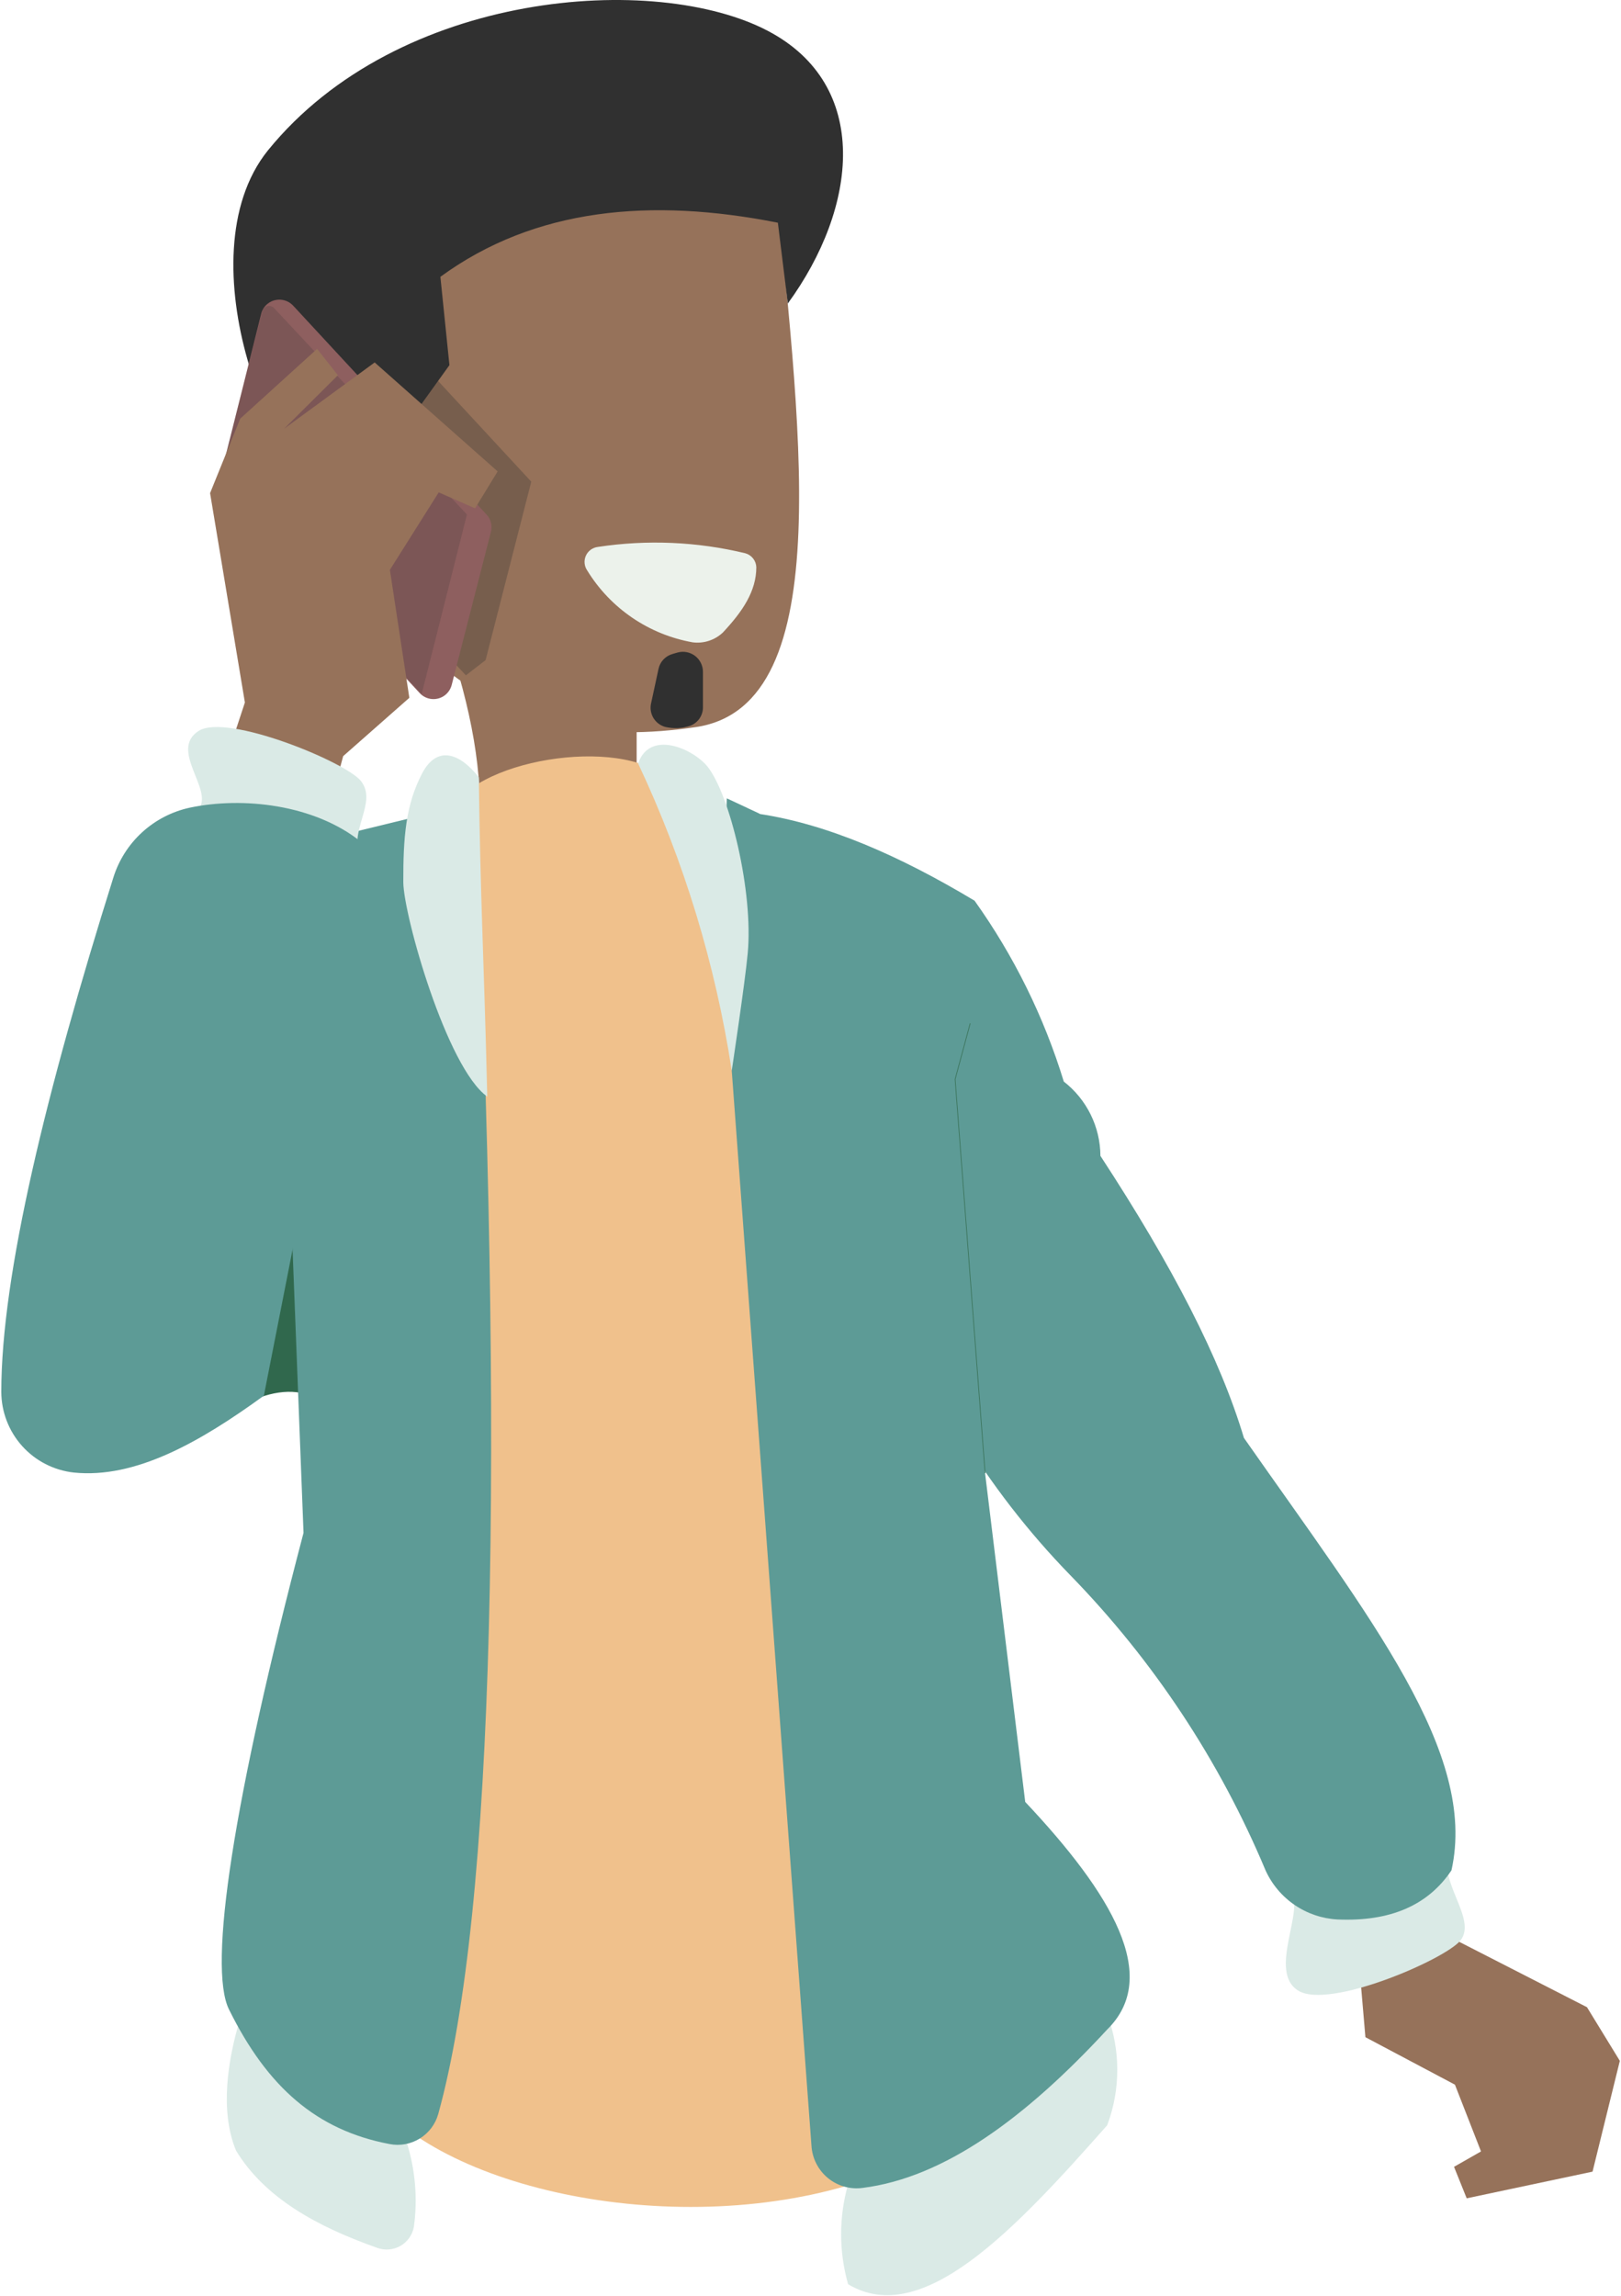 <svg width="1234" height="1748" viewBox="0 0 1234 1748" fill="none" xmlns="http://www.w3.org/2000/svg">
<path d="M1233.11 1568.83L1208.1 1527.99L1095.53 1470.38L1048.6 1404.06L998.691 1452.71L1034.95 1498.5L1039.43 1550.82L1107.58 1586.96L1127.43 1637.79L1106.89 1649.5L1116.53 1673.48L1212.34 1653.17L1233.11 1568.83Z" fill="#96725A"/>
<path fill-rule="evenodd" clip-rule="evenodd" d="M1103.68 1410.03C1067.05 1431.49 1024.9 1441.67 982.514 1439.29C993.988 1453.52 964.843 1500.79 988.251 1515.36C1011.66 1529.93 1099.78 1491.84 1111.71 1477.27C1125.02 1460.74 1093.47 1431.26 1103.68 1410.03Z" fill="#DAEAE6"/>
<path d="M645.627 1738.88C701.851 1772.62 771.845 1698.26 842.871 1617.83C853.094 1590.64 853.094 1560.67 842.871 1533.49L645.627 1662.69C638.541 1687.59 638.541 1713.98 645.627 1738.88V1738.88Z" fill="#DAEAE6"/>
<path d="M287.283 1711.23C241.385 1695.05 201.569 1673.25 179.654 1637.1C167.147 1606.81 173.572 1567.68 182.293 1538.54L309.428 1630.33C316.14 1651.29 318.061 1673.48 315.051 1695.28C314.498 1698.28 313.301 1701.12 311.541 1703.6C309.781 1706.09 307.501 1708.16 304.859 1709.68C302.217 1711.2 299.276 1712.12 296.241 1712.39C293.206 1712.66 290.149 1712.26 287.283 1711.23V1711.23Z" fill="#DAEAE6"/>
<path d="M484.643 630.579L364.392 634.366C368.408 589.96 358.655 539.129 340.066 484.282L484.643 508.607V630.579Z" fill="#96725A"/>
<path d="M251.025 1071.54C220.273 1043.42 176.212 1069.82 145.461 1097.81L158.771 992.134L228.994 925.927L251.025 992.134V1071.54Z" fill="#30684D"/>
<path d="M684.067 1649.73C550.047 1708.13 358.999 1676.35 290.383 1603.83V766.205L341.673 620.366C357.278 578.256 472.71 559.667 507.936 592.828L659.971 766.664L684.067 1649.73Z" fill="#F0C18C"/>
<path d="M946.941 1094.6C928.812 1034.13 892.897 964.367 837.706 879.916C837.642 868.991 835.1 858.224 830.27 848.425C825.44 838.626 818.449 830.051 809.823 823.347C794.755 774.087 771.816 727.589 741.895 685.656C684.524 651.233 629.791 627.366 577.812 619.563C675.229 733.159 733.175 883.473 730.421 1090.01C754.377 1129.61 782.789 1166.34 815.101 1199.48C878.133 1264.26 928.423 1340.32 963.349 1423.68C968.172 1434.37 975.84 1443.52 985.513 1450.13C995.186 1456.75 1006.49 1460.58 1018.2 1461.2C1058.24 1462.93 1087.04 1450.53 1104.94 1423.8C1124.91 1334.3 1043.55 1232.64 946.941 1094.6Z" fill="#5D9B96"/>
<path d="M174.378 1529.82C203.523 1588.68 240.815 1621.61 296.58 1632.17C304.511 1633.71 312.73 1632.2 319.598 1627.94C326.467 1623.69 331.481 1617.01 333.642 1609.22C376.671 1453.97 384.129 1110.32 361.18 610.957L210.981 647.56L231.061 1166.89C177.706 1369.75 158.085 1497.23 174.378 1529.82Z" fill="#5D9B96"/>
<path d="M842.871 1544.97C780.795 1612.21 718.834 1657.76 656.643 1665.56C651.958 1666.19 647.195 1665.84 642.651 1664.54C638.107 1663.24 633.878 1661.02 630.229 1658.02C626.58 1655.02 623.588 1651.29 621.44 1647.08C619.293 1642.87 618.035 1638.27 617.745 1633.55L550.047 720.653L553.26 607.746L577.815 619.22L701.164 722.489L780.451 1371.71C846.543 1441.93 883.835 1504.69 842.871 1544.97Z" fill="#5D9B96"/>
<path d="M569.207 725.7C567.257 747.386 557.045 815.085 557.045 815.085C544.669 734.114 520.669 655.353 485.789 581.238C494.51 555.421 527.326 569.764 538.571 583.533C555.782 605.22 573.568 679.114 569.207 725.7Z" fill="#DAEAE6"/>
<path d="M370.932 834.822C368.408 728.341 365.654 685.656 364.506 591.682C349.819 573.093 332.608 567.127 321.248 588.928C308.971 612.565 306.905 636.89 307.02 671.658C307.25 696.901 340.066 812.792 370.932 834.822Z" fill="#DAEAE6"/>
<path d="M529.964 553.472C458.365 564.028 388.83 555.996 324.804 497.477L278.906 120.316H588.713C607.875 319.281 640.003 536.834 529.964 553.472Z" fill="#96725A"/>
<g style="mix-blend-mode:darken" opacity="0.3">
<path d="M234.275 182.737L219.244 194.326L184.477 330.756L354.641 514.115L369.672 502.526L404.439 366.671L234.275 182.737Z" fill="#303030"/>
</g>
<path d="M599.729 231.043L592.156 169.541C496.001 150.493 407.305 158.066 335.246 210.733L342.131 277.973L305.413 329.034L250.795 365.292C212.815 372.865 137.773 196.62 203.98 114.464C303.233 -7.738 499.329 -21.392 584.698 23.587C663.526 65.124 652.97 158.066 599.729 231.043Z" fill="#303030"/>
<path d="M455.154 416.352C492.519 410.676 530.632 412.313 567.373 421.171C569.704 421.823 571.769 423.194 573.274 425.09C574.778 426.986 575.645 429.31 575.749 431.728C575.749 450.087 565.307 465.462 550.276 481.526C547.24 484.388 543.607 486.542 539.639 487.831C535.671 489.121 531.466 489.515 527.327 488.985C510.829 486.063 495.139 479.674 481.293 470.239C467.447 460.804 455.761 448.538 447.007 434.252C445.886 432.621 445.205 430.727 445.032 428.755C444.859 426.783 445.199 424.8 446.019 422.999C446.839 421.197 448.111 419.638 449.712 418.473C451.313 417.309 453.187 416.578 455.154 416.352Z" fill="#ECF2EB"/>
<path d="M203.978 231.043C201.377 232.99 199.548 235.794 198.815 238.96L169.556 355.883C168.979 358.213 168.992 360.65 169.593 362.974C170.194 365.297 171.364 367.435 172.998 369.193L319.525 527.654C321.953 530.247 325.257 531.847 328.797 532.144C332.337 532.44 335.861 531.413 338.687 529.26V529.26C341.225 527.303 343.042 524.559 343.85 521.457L373.684 404.993C374.329 402.676 374.362 400.232 373.779 397.898C373.195 395.565 372.016 393.423 370.356 391.683L223.255 232.764C220.837 230.122 217.518 228.48 213.951 228.162C210.384 227.843 206.826 228.871 203.978 231.043V231.043Z" fill="#8E5F5F"/>
<g style="mix-blend-mode:multiply" opacity="0.2">
<path d="M355.442 391.683L321.019 528.228L173.574 370.915C171.646 368.838 170.269 366.311 169.568 363.565C168.866 360.82 168.863 357.942 169.558 355.195L199.736 236.895C199.973 235.982 200.45 235.149 201.118 234.483C201.786 233.816 202.62 233.342 203.534 233.107C204.448 232.873 205.407 232.888 206.313 233.15C207.219 233.413 208.039 233.913 208.686 234.6L355.442 391.683Z" fill="#303030"/>
</g>
<path d="M216.259 326.394L285.219 275.907L378.85 358.867L361.638 386.979L333.985 374.816L296.808 433.794L311.61 531.211L261.238 575.616L241.846 647.56L153.953 633.332L186.425 534.768L159.92 375.39L182.868 318.707L241.387 265.581L257.222 285.661L216.259 326.394Z" fill="#96725A"/>
<path fill-rule="evenodd" clip-rule="evenodd" d="M274.664 653.758C233.241 629.662 192.048 614.401 151.315 615.663C162.789 601.32 128.366 570.913 151.315 556.341C172.886 542.916 262.845 579.863 274.664 594.435C287.974 610.959 264.451 632.645 274.664 653.758Z" fill="#DAEAE6"/>
<path d="M200.871 1062.47C151.646 1098.27 102.88 1125.69 56.294 1120.99C41.119 1119.35 27.083 1112.17 16.877 1100.82C6.671 1089.47 1.013 1074.75 0.988 1059.49C0.988 970.332 35.411 830.001 86.242 668.213C90.341 654.962 97.887 643.038 108.109 633.663C118.332 624.288 130.862 617.798 144.417 614.858C184.577 606.367 239.195 612.219 274.88 640.904C277.149 642.751 278.88 645.174 279.889 647.92C280.899 650.666 281.15 653.633 280.617 656.51L200.871 1062.47Z" fill="#5D9B96"/>
<path d="M749.928 1121.45L727.094 821.625L738.568 779.055" stroke="#377055" stroke-width="0.5" stroke-miterlimit="10"/>
<path d="M525.836 552.325C519.57 554.545 512.795 554.904 506.33 553.357C502.574 552.306 499.368 549.847 497.38 546.491C495.393 543.135 494.776 539.142 495.659 535.343L501.281 509.296C501.842 506.573 503.147 504.059 505.051 502.033C506.956 500.008 509.384 498.55 512.067 497.822L515.624 496.789C517.9 496.13 520.298 496.01 522.628 496.438C524.958 496.866 527.157 497.831 529.049 499.256C530.942 500.681 532.477 502.527 533.532 504.648C534.588 506.769 535.135 509.107 535.131 511.476V538.211C535.19 541.228 534.334 544.191 532.675 546.711C531.016 549.231 528.631 551.188 525.836 552.325V552.325Z" fill="#303030"/>
</svg>
